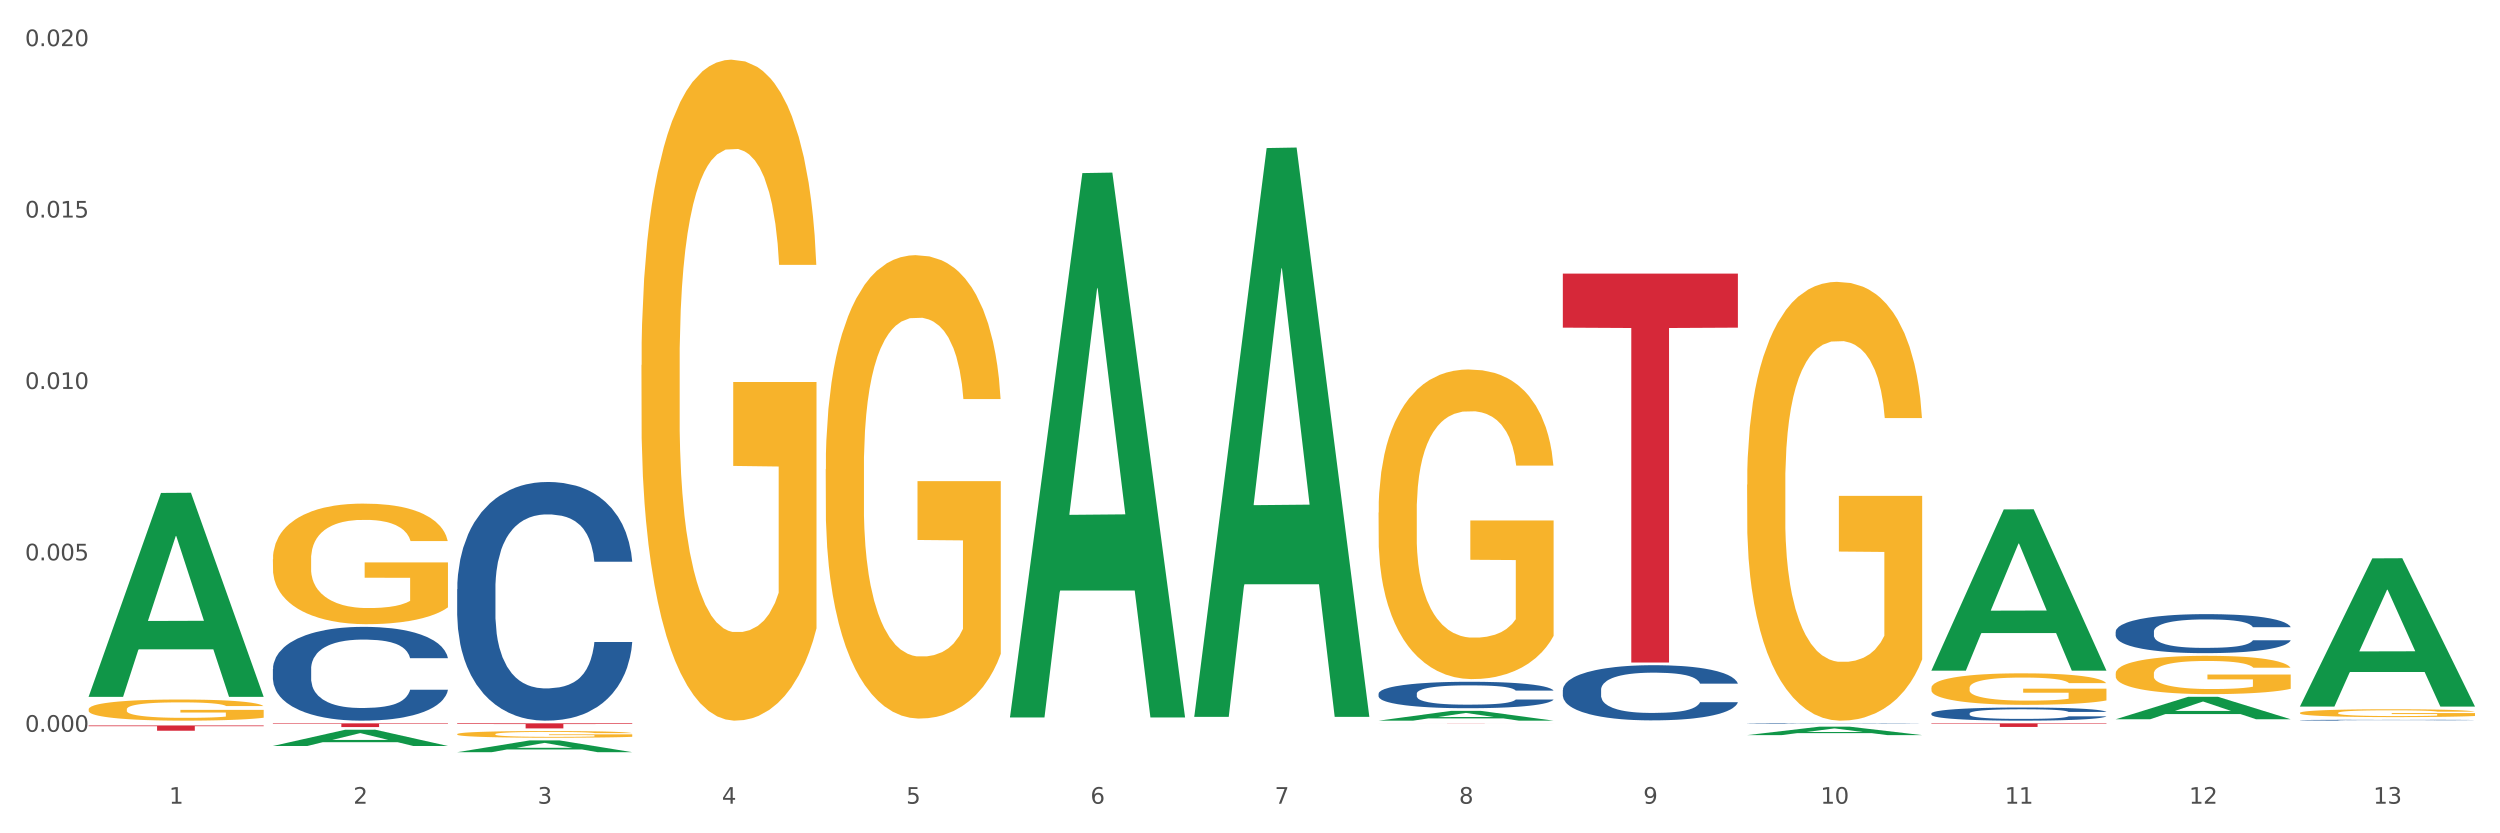 <?xml version="1.0" encoding="utf-8" standalone="no"?>
<!DOCTYPE svg PUBLIC "-//W3C//DTD SVG 1.1//EN"
  "http://www.w3.org/Graphics/SVG/1.1/DTD/svg11.dtd">
<svg xmlns:xlink="http://www.w3.org/1999/xlink" width="1080pt" height="360pt" viewBox="0 0 1080 360" xmlns="http://www.w3.org/2000/svg" version="1.1">
 <rect x="0" y="0" width="1080" height="360" fill="#333333" stroke="none"/>
 <defs>
  <style type="text/css">*{stroke-linejoin: round; stroke-linecap: butt}</style>
 </defs>
 <g id="figure_1">
  <g id="patch_1">
   <path d="M 0 360 
L 1080 360 
L 1080 0 
L 0 0 
z
" style="fill: #ffffff; stroke: #ffffff; stroke-linejoin: miter"/>
  </g>
  <g id="axes_1">
   <g id="matplotlib.axis_1">
    <g id="xtick_1">
     <g id="text_1">
      <!-- 1 -->
      <g style="fill: #4d4d4d" transform="translate(73.043 347.204) scale(0.096 -0.096)">
       <defs>
        <path id="DejaVuSans-31" d="M 794 531 
L 1825 531 
L 1825 4091 
L 703 3866 
L 703 4441 
L 1819 4666 
L 2450 4666 
L 2450 531 
L 3481 531 
L 3481 0 
L 794 0 
L 794 531 
z
" transform="scale(0.016)"/>
       </defs>
       <use xlink:href="#DejaVuSans-31"/>
      </g>
     </g>
    </g>
    <g id="xtick_2">
     <g id="text_2">
      <!-- 2 -->
      <g style="fill: #4d4d4d" transform="translate(152.65 347.204) scale(0.096 -0.096)">
       <defs>
        <path id="DejaVuSans-32" d="M 1228 531 
L 3431 531 
L 3431 0 
L 469 0 
L 469 531 
Q 828 903 1448 1529 
Q 2069 2156 2228 2338 
Q 2531 2678 2651 2914 
Q 2772 3150 2772 3378 
Q 2772 3750 2511 3984 
Q 2250 4219 1831 4219 
Q 1534 4219 1204 4116 
Q 875 4013 500 3803 
L 500 4441 
Q 881 4594 1212 4672 
Q 1544 4750 1819 4750 
Q 2544 4750 2975 4387 
Q 3406 4025 3406 3419 
Q 3406 3131 3298 2873 
Q 3191 2616 2906 2266 
Q 2828 2175 2409 1742 
Q 1991 1309 1228 531 
z
" transform="scale(0.016)"/>
       </defs>
       <use xlink:href="#DejaVuSans-32"/>
      </g>
     </g>
    </g>
    <g id="xtick_3">
     <g id="text_3">
      <!-- 3 -->
      <g style="fill: #4d4d4d" transform="translate(232.258 347.204) scale(0.096 -0.096)">
       <defs>
        <path id="DejaVuSans-33" d="M 2597 2516 
Q 3050 2419 3304 2112 
Q 3559 1806 3559 1356 
Q 3559 666 3084 287 
Q 2609 -91 1734 -91 
Q 1441 -91 1130 -33 
Q 819 25 488 141 
L 488 750 
Q 750 597 1062 519 
Q 1375 441 1716 441 
Q 2309 441 2620 675 
Q 2931 909 2931 1356 
Q 2931 1769 2642 2001 
Q 2353 2234 1838 2234 
L 1294 2234 
L 1294 2753 
L 1863 2753 
Q 2328 2753 2575 2939 
Q 2822 3125 2822 3475 
Q 2822 3834 2567 4026 
Q 2313 4219 1838 4219 
Q 1578 4219 1281 4162 
Q 984 4106 628 3988 
L 628 4550 
Q 988 4650 1302 4700 
Q 1616 4750 1894 4750 
Q 2613 4750 3031 4423 
Q 3450 4097 3450 3541 
Q 3450 3153 3228 2886 
Q 3006 2619 2597 2516 
z
" transform="scale(0.016)"/>
       </defs>
       <use xlink:href="#DejaVuSans-33"/>
      </g>
     </g>
    </g>
    <g id="xtick_4">
     <g id="text_4">
      <!-- 4 -->
      <g style="fill: #4d4d4d" transform="translate(311.865 347.204) scale(0.096 -0.096)">
       <defs>
        <path id="DejaVuSans-34" d="M 2419 4116 
L 825 1625 
L 2419 1625 
L 2419 4116 
z
M 2253 4666 
L 3047 4666 
L 3047 1625 
L 3713 1625 
L 3713 1100 
L 3047 1100 
L 3047 0 
L 2419 0 
L 2419 1100 
L 313 1100 
L 313 1709 
L 2253 4666 
z
" transform="scale(0.016)"/>
       </defs>
       <use xlink:href="#DejaVuSans-34"/>
      </g>
     </g>
    </g>
    <g id="xtick_5">
     <g id="text_5">
      <!-- 5 -->
      <g style="fill: #4d4d4d" transform="translate(391.473 347.204) scale(0.096 -0.096)">
       <defs>
        <path id="DejaVuSans-35" d="M 691 4666 
L 3169 4666 
L 3169 4134 
L 1269 4134 
L 1269 2991 
Q 1406 3038 1543 3061 
Q 1681 3084 1819 3084 
Q 2600 3084 3056 2656 
Q 3513 2228 3513 1497 
Q 3513 744 3044 326 
Q 2575 -91 1722 -91 
Q 1428 -91 1123 -41 
Q 819 9 494 109 
L 494 744 
Q 775 591 1075 516 
Q 1375 441 1709 441 
Q 2250 441 2565 725 
Q 2881 1009 2881 1497 
Q 2881 1984 2565 2268 
Q 2250 2553 1709 2553 
Q 1456 2553 1204 2497 
Q 953 2441 691 2322 
L 691 4666 
z
" transform="scale(0.016)"/>
       </defs>
       <use xlink:href="#DejaVuSans-35"/>
      </g>
     </g>
    </g>
    <g id="xtick_6">
     <g id="text_6">
      <!-- 6 -->
      <g style="fill: #4d4d4d" transform="translate(471.08 347.204) scale(0.096 -0.096)">
       <defs>
        <path id="DejaVuSans-36" d="M 2113 2584 
Q 1688 2584 1439 2293 
Q 1191 2003 1191 1497 
Q 1191 994 1439 701 
Q 1688 409 2113 409 
Q 2538 409 2786 701 
Q 3034 994 3034 1497 
Q 3034 2003 2786 2293 
Q 2538 2584 2113 2584 
z
M 3366 4563 
L 3366 3988 
Q 3128 4100 2886 4159 
Q 2644 4219 2406 4219 
Q 1781 4219 1451 3797 
Q 1122 3375 1075 2522 
Q 1259 2794 1537 2939 
Q 1816 3084 2150 3084 
Q 2853 3084 3261 2657 
Q 3669 2231 3669 1497 
Q 3669 778 3244 343 
Q 2819 -91 2113 -91 
Q 1303 -91 875 529 
Q 447 1150 447 2328 
Q 447 3434 972 4092 
Q 1497 4750 2381 4750 
Q 2619 4750 2861 4703 
Q 3103 4656 3366 4563 
z
" transform="scale(0.016)"/>
       </defs>
       <use xlink:href="#DejaVuSans-36"/>
      </g>
     </g>
    </g>
    <g id="xtick_7">
     <g id="text_7">
      <!-- 7 -->
      <g style="fill: #4d4d4d" transform="translate(550.688 347.204) scale(0.096 -0.096)">
       <defs>
        <path id="DejaVuSans-37" d="M 525 4666 
L 3525 4666 
L 3525 4397 
L 1831 0 
L 1172 0 
L 2766 4134 
L 525 4134 
L 525 4666 
z
" transform="scale(0.016)"/>
       </defs>
       <use xlink:href="#DejaVuSans-37"/>
      </g>
     </g>
    </g>
    <g id="xtick_8">
     <g id="text_8">
      <!-- 8 -->
      <g style="fill: #4d4d4d" transform="translate(630.295 347.204) scale(0.096 -0.096)">
       <defs>
        <path id="DejaVuSans-38" d="M 2034 2216 
Q 1584 2216 1326 1975 
Q 1069 1734 1069 1313 
Q 1069 891 1326 650 
Q 1584 409 2034 409 
Q 2484 409 2743 651 
Q 3003 894 3003 1313 
Q 3003 1734 2745 1975 
Q 2488 2216 2034 2216 
z
M 1403 2484 
Q 997 2584 770 2862 
Q 544 3141 544 3541 
Q 544 4100 942 4425 
Q 1341 4750 2034 4750 
Q 2731 4750 3128 4425 
Q 3525 4100 3525 3541 
Q 3525 3141 3298 2862 
Q 3072 2584 2669 2484 
Q 3125 2378 3379 2068 
Q 3634 1759 3634 1313 
Q 3634 634 3220 271 
Q 2806 -91 2034 -91 
Q 1263 -91 848 271 
Q 434 634 434 1313 
Q 434 1759 690 2068 
Q 947 2378 1403 2484 
z
M 1172 3481 
Q 1172 3119 1398 2916 
Q 1625 2713 2034 2713 
Q 2441 2713 2670 2916 
Q 2900 3119 2900 3481 
Q 2900 3844 2670 4047 
Q 2441 4250 2034 4250 
Q 1625 4250 1398 4047 
Q 1172 3844 1172 3481 
z
" transform="scale(0.016)"/>
       </defs>
       <use xlink:href="#DejaVuSans-38"/>
      </g>
     </g>
    </g>
    <g id="xtick_9">
     <g id="text_9">
      <!-- 9 -->
      <g style="fill: #4d4d4d" transform="translate(709.902 347.204) scale(0.096 -0.096)">
       <defs>
        <path id="DejaVuSans-39" d="M 703 97 
L 703 672 
Q 941 559 1184 500 
Q 1428 441 1663 441 
Q 2288 441 2617 861 
Q 2947 1281 2994 2138 
Q 2813 1869 2534 1725 
Q 2256 1581 1919 1581 
Q 1219 1581 811 2004 
Q 403 2428 403 3163 
Q 403 3881 828 4315 
Q 1253 4750 1959 4750 
Q 2769 4750 3195 4129 
Q 3622 3509 3622 2328 
Q 3622 1225 3098 567 
Q 2575 -91 1691 -91 
Q 1453 -91 1209 -44 
Q 966 3 703 97 
z
M 1959 2075 
Q 2384 2075 2632 2365 
Q 2881 2656 2881 3163 
Q 2881 3666 2632 3958 
Q 2384 4250 1959 4250 
Q 1534 4250 1286 3958 
Q 1038 3666 1038 3163 
Q 1038 2656 1286 2365 
Q 1534 2075 1959 2075 
z
" transform="scale(0.016)"/>
       </defs>
       <use xlink:href="#DejaVuSans-39"/>
      </g>
     </g>
    </g>
    <g id="xtick_10">
     <g id="text_10">
      <!-- 10 -->
      <g style="fill: #4d4d4d" transform="translate(786.456 347.204) scale(0.096 -0.096)">
       <defs>
        <path id="DejaVuSans-30" d="M 2034 4250 
Q 1547 4250 1301 3770 
Q 1056 3291 1056 2328 
Q 1056 1369 1301 889 
Q 1547 409 2034 409 
Q 2525 409 2770 889 
Q 3016 1369 3016 2328 
Q 3016 3291 2770 3770 
Q 2525 4250 2034 4250 
z
M 2034 4750 
Q 2819 4750 3233 4129 
Q 3647 3509 3647 2328 
Q 3647 1150 3233 529 
Q 2819 -91 2034 -91 
Q 1250 -91 836 529 
Q 422 1150 422 2328 
Q 422 3509 836 4129 
Q 1250 4750 2034 4750 
z
" transform="scale(0.016)"/>
       </defs>
       <use xlink:href="#DejaVuSans-31"/>
       <use xlink:href="#DejaVuSans-30" transform="translate(63.623 0)"/>
      </g>
     </g>
    </g>
    <g id="xtick_11">
     <g id="text_11">
      <!-- 11 -->
      <g style="fill: #4d4d4d" transform="translate(866.063 347.204) scale(0.096 -0.096)">
       <use xlink:href="#DejaVuSans-31"/>
       <use xlink:href="#DejaVuSans-31" transform="translate(63.623 0)"/>
      </g>
     </g>
    </g>
    <g id="xtick_12">
     <g id="text_12">
      <!-- 12 -->
      <g style="fill: #4d4d4d" transform="translate(945.671 347.204) scale(0.096 -0.096)">
       <use xlink:href="#DejaVuSans-31"/>
       <use xlink:href="#DejaVuSans-32" transform="translate(63.623 0)"/>
      </g>
     </g>
    </g>
    <g id="xtick_13">
     <g id="text_13">
      <!-- 13 -->
      <g style="fill: #4d4d4d" transform="translate(1025.278 347.204) scale(0.096 -0.096)">
       <use xlink:href="#DejaVuSans-31"/>
       <use xlink:href="#DejaVuSans-33" transform="translate(63.623 0)"/>
      </g>
     </g>
    </g>
    <g id="xtick_14"/>
    <g id="xtick_15"/>
    <g id="xtick_16"/>
    <g id="xtick_17"/>
    <g id="xtick_18"/>
    <g id="xtick_19"/>
    <g id="xtick_20"/>
    <g id="xtick_21"/>
    <g id="xtick_22"/>
    <g id="xtick_23"/>
    <g id="xtick_24"/>
    <g id="xtick_25"/>
   </g>
   <g id="matplotlib.axis_2">
    <g id="ytick_1">
     <g id="text_14">
      <!-- 0.000 -->
      <g style="fill: #4d4d4d" transform="translate(10.8 316.125) scale(0.096 -0.096)">
       <defs>
        <path id="DejaVuSans-2e" d="M 684 794 
L 1344 794 
L 1344 0 
L 684 0 
L 684 794 
z
" transform="scale(0.016)"/>
       </defs>
       <use xlink:href="#DejaVuSans-30"/>
       <use xlink:href="#DejaVuSans-2e" transform="translate(63.623 0)"/>
       <use xlink:href="#DejaVuSans-30" transform="translate(95.41 0)"/>
       <use xlink:href="#DejaVuSans-30" transform="translate(159.033 0)"/>
       <use xlink:href="#DejaVuSans-30" transform="translate(222.656 0)"/>
      </g>
     </g>
    </g>
    <g id="ytick_2">
     <g id="text_15">
      <!-- 0.005 -->
      <g style="fill: #4d4d4d" transform="translate(10.8 242.078) scale(0.096 -0.096)">
       <use xlink:href="#DejaVuSans-30"/>
       <use xlink:href="#DejaVuSans-2e" transform="translate(63.623 0)"/>
       <use xlink:href="#DejaVuSans-30" transform="translate(95.41 0)"/>
       <use xlink:href="#DejaVuSans-30" transform="translate(159.033 0)"/>
       <use xlink:href="#DejaVuSans-35" transform="translate(222.656 0)"/>
      </g>
     </g>
    </g>
    <g id="ytick_3">
     <g id="text_16">
      <!-- 0.010 -->
      <g style="fill: #4d4d4d" transform="translate(10.8 168.031) scale(0.096 -0.096)">
       <use xlink:href="#DejaVuSans-30"/>
       <use xlink:href="#DejaVuSans-2e" transform="translate(63.623 0)"/>
       <use xlink:href="#DejaVuSans-30" transform="translate(95.41 0)"/>
       <use xlink:href="#DejaVuSans-31" transform="translate(159.033 0)"/>
       <use xlink:href="#DejaVuSans-30" transform="translate(222.656 0)"/>
      </g>
     </g>
    </g>
    <g id="ytick_4">
     <g id="text_17">
      <!-- 0.015 -->
      <g style="fill: #4d4d4d" transform="translate(10.8 93.984) scale(0.096 -0.096)">
       <use xlink:href="#DejaVuSans-30"/>
       <use xlink:href="#DejaVuSans-2e" transform="translate(63.623 0)"/>
       <use xlink:href="#DejaVuSans-30" transform="translate(95.41 0)"/>
       <use xlink:href="#DejaVuSans-31" transform="translate(159.033 0)"/>
       <use xlink:href="#DejaVuSans-35" transform="translate(222.656 0)"/>
      </g>
     </g>
    </g>
    <g id="ytick_5">
     <g id="text_18">
      <!-- 0.020 -->
      <g style="fill: #4d4d4d" transform="translate(10.8 19.936) scale(0.096 -0.096)">
       <use xlink:href="#DejaVuSans-30"/>
       <use xlink:href="#DejaVuSans-2e" transform="translate(63.623 0)"/>
       <use xlink:href="#DejaVuSans-30" transform="translate(95.41 0)"/>
       <use xlink:href="#DejaVuSans-32" transform="translate(159.033 0)"/>
       <use xlink:href="#DejaVuSans-30" transform="translate(222.656 0)"/>
      </g>
     </g>
    </g>
    <g id="ytick_6"/>
    <g id="ytick_7"/>
    <g id="ytick_8"/>
    <g id="ytick_9"/>
   </g>
   <g id="PolyCollection_1">
    <path d="M 38.283 300.881 
L 38.361 300.798 
L 69.547 212.948 
L 82.49 212.865 
L 113.91 301.046 
L 98.941 301.046 
L 92.158 280.512 
L 59.958 280.512 
L 59.724 280.843 
L 53.175 301.046 
L 38.283 301.046 
L 38.283 300.881 
L 64.012 268.258 
L 88.103 268.175 
L 76.175 231.661 
L 76.019 231.495 
L 75.863 231.744 
L 63.934 268.175 
L 64.012 268.258 
L 38.283 300.881 
z
" clip-path="url(#p78d37b461c)" style="fill: #109648"/>
    <path d="M 595.535 312.478 
L 671.163 312.478 
L 671.163 312.487 
L 641.413 312.487 
L 641.413 312.542 
L 625.105 312.542 
L 625.105 312.487 
L 595.535 312.487 
L 595.535 312.478 
L 595.535 312.478 
z
" clip-path="url(#p78d37b461c)" style="fill: #d62839"/>
    <path d="M 197.498 312.478 
L 273.125 312.478 
L 273.125 312.781 
L 243.376 312.783 
L 243.376 314.658 
L 227.068 314.658 
L 227.068 312.783 
L 197.498 312.781 
L 197.498 312.48 
L 197.498 312.478 
z
" clip-path="url(#p78d37b461c)" style="fill: #d62839"/>
    <path d="M 117.89 312.478 
L 193.518 312.478 
L 193.518 312.701 
L 163.769 312.703 
L 163.769 314.083 
L 147.46 314.083 
L 147.46 312.703 
L 117.89 312.701 
L 117.89 312.48 
L 117.89 312.478 
z
" clip-path="url(#p78d37b461c)" style="fill: #d62839"/>
    <path d="M 38.283 313.403 
L 113.91 313.403 
L 113.91 313.718 
L 84.161 313.72 
L 84.161 315.669 
L 67.853 315.669 
L 67.853 313.72 
L 38.283 313.718 
L 38.283 313.405 
L 38.283 313.403 
z
" clip-path="url(#p78d37b461c)" style="fill: #d62839"/>
    <path d="M 197.498 254.544 
L 197.587 254.45 
L 197.587 251.813 
L 197.856 248.235 
L 198.839 241.642 
L 200.09 236.651 
L 202.236 230.812 
L 203.398 228.364 
L 204.918 225.633 
L 208.046 221.207 
L 211.622 217.44 
L 214.125 215.368 
L 216.002 214.05 
L 220.204 211.695 
L 222.618 210.659 
L 225.121 209.812 
L 227.266 209.247 
L 230.842 208.587 
L 233.702 208.305 
L 237.01 208.211 
L 239.781 208.305 
L 243.446 208.682 
L 248.81 209.812 
L 250.866 210.471 
L 253.637 211.601 
L 256.498 213.108 
L 258.822 214.615 
L 261.504 216.781 
L 264.275 219.606 
L 266.957 223.184 
L 268.834 226.48 
L 270.354 229.965 
L 271.695 234.203 
L 272.678 238.817 
L 273.125 242.678 
L 256.766 242.678 
L 256.319 239.194 
L 255.425 235.427 
L 254.531 232.884 
L 253.548 230.812 
L 252.028 228.458 
L 250.687 226.951 
L 248.452 225.162 
L 246.396 224.032 
L 244.698 223.373 
L 242.642 222.808 
L 238.262 222.243 
L 235.133 222.243 
L 233.166 222.431 
L 230.752 222.902 
L 228.696 223.561 
L 226.283 224.691 
L 224.406 225.915 
L 222.528 227.516 
L 221.456 228.646 
L 219.846 230.718 
L 218.774 232.413 
L 217.343 235.333 
L 216.539 237.405 
L 215.109 242.773 
L 214.483 246.728 
L 214.215 249.459 
L 214.036 252.472 
L 214.036 267.164 
L 214.572 273.756 
L 215.019 276.581 
L 215.734 279.783 
L 217.075 283.927 
L 219.042 287.976 
L 221.098 290.895 
L 222.796 292.685 
L 224.406 294.003 
L 226.015 295.039 
L 227.981 295.981 
L 229.59 296.546 
L 232.004 297.111 
L 234.865 297.393 
L 237.099 297.393 
L 241.658 296.923 
L 243.715 296.452 
L 245.681 295.793 
L 247.827 294.757 
L 249.525 293.627 
L 250.508 292.779 
L 252.118 290.99 
L 253.369 289.106 
L 254.442 286.94 
L 255.157 285.057 
L 255.961 282.231 
L 256.587 279.03 
L 256.766 277.334 
L 273.125 277.334 
L 272.768 280.725 
L 272.142 284.021 
L 270.89 288.447 
L 269.907 290.99 
L 268.387 294.097 
L 266.778 296.734 
L 264.543 299.654 
L 262.487 301.82 
L 260.342 303.703 
L 258.018 305.398 
L 253.816 307.753 
L 252.296 308.412 
L 249.078 309.542 
L 246.575 310.201 
L 242.91 310.86 
L 239.155 311.237 
L 235.222 311.331 
L 231.736 311.143 
L 227.892 310.578 
L 225.478 310.013 
L 222.796 309.165 
L 219.668 307.847 
L 216.718 306.246 
L 213.946 304.362 
L 211.354 302.196 
L 208.94 299.748 
L 205.812 295.698 
L 203.487 291.743 
L 201.789 288.07 
L 200.627 284.963 
L 199.465 281.007 
L 198.839 278.276 
L 197.856 271.684 
L 197.498 265.563 
L 197.498 254.544 
z
" clip-path="url(#p78d37b461c)" style="fill: #255c99"/>
    <path d="M 993.573 307.962 
L 993.662 307.959 
L 993.662 307.848 
L 993.841 307.751 
L 994.734 307.518 
L 996.073 307.326 
L 997.055 307.223 
L 998.037 307.139 
L 999.198 307.056 
L 1000.627 306.969 
L 1003.216 306.841 
L 1004.823 306.776 
L 1006.788 306.708 
L 1010.359 306.608 
L 1012.948 306.552 
L 1015.627 306.506 
L 1020.002 306.45 
L 1022.859 306.425 
L 1025.895 306.406 
L 1029.556 306.394 
L 1032.324 306.391 
L 1038.396 306.4 
L 1043.574 306.428 
L 1046.074 306.45 
L 1049.289 306.487 
L 1050.985 306.512 
L 1053.753 306.562 
L 1056.61 306.627 
L 1058.575 306.683 
L 1061.521 306.788 
L 1063.753 306.894 
L 1065.807 307.024 
L 1066.879 307.115 
L 1067.682 307.198 
L 1068.396 307.295 
L 1069.111 307.447 
L 1053.039 307.447 
L 1052.414 307.338 
L 1051.432 307.236 
L 1050.003 307.136 
L 1048.753 307.074 
L 1046.61 306.997 
L 1044.646 306.947 
L 1042.592 306.91 
L 1040.092 306.879 
L 1038.128 306.863 
L 1035.36 306.851 
L 1029.913 306.854 
L 1026.252 306.879 
L 1023.752 306.91 
L 1022.145 306.938 
L 1020.717 306.969 
L 1019.109 307.012 
L 1017.234 307.077 
L 1015.895 307.136 
L 1014.556 307.211 
L 1013.484 307.285 
L 1012.502 307.372 
L 1011.698 307.466 
L 1011.073 307.562 
L 1010.538 307.68 
L 1010.091 307.875 
L 1010.091 308.301 
L 1010.27 308.397 
L 1010.716 308.525 
L 1011.252 308.621 
L 1012.145 308.736 
L 1012.948 308.813 
L 1014.466 308.925 
L 1016.163 309.018 
L 1017.502 309.077 
L 1018.841 309.127 
L 1021.163 309.195 
L 1023.752 309.251 
L 1025.985 309.286 
L 1029.02 309.317 
L 1031.074 309.329 
L 1032.86 309.335 
L 1037.235 309.335 
L 1040.36 309.326 
L 1043.842 309.304 
L 1046.521 309.276 
L 1048.753 309.242 
L 1051.253 309.186 
L 1052.86 309.133 
L 1052.86 308.484 
L 1033.217 308.481 
L 1033.217 308.049 
L 1069.2 308.049 
L 1069.2 309.317 
L 1067.682 309.382 
L 1065.986 309.441 
L 1064.2 309.494 
L 1061.521 309.559 
L 1058.307 309.621 
L 1055.45 309.664 
L 1052.414 309.702 
L 1048.842 309.736 
L 1044.199 309.767 
L 1041.342 309.779 
L 1037.771 309.789 
L 1033.574 309.792 
L 1029.913 309.786 
L 1026.342 309.77 
L 1022.592 309.742 
L 1018.931 309.702 
L 1016.163 309.661 
L 1013.395 309.612 
L 1010.448 309.546 
L 1008.127 309.484 
L 1006.341 309.428 
L 1004.377 309.357 
L 1002.234 309.264 
L 1000.627 309.18 
L 999.198 309.093 
L 997.68 308.981 
L 996.609 308.885 
L 995.537 308.764 
L 994.912 308.674 
L 994.198 308.534 
L 993.662 308.338 
L 993.573 307.962 
z
" clip-path="url(#p78d37b461c)" style="fill: #f7b32b"/>
    <path d="M 913.965 290.965 
L 914.055 290.95 
L 914.055 290.405 
L 914.233 289.937 
L 915.126 288.802 
L 916.465 287.864 
L 917.448 287.365 
L 918.43 286.957 
L 919.591 286.548 
L 921.019 286.125 
L 923.609 285.504 
L 925.216 285.187 
L 927.18 284.854 
L 930.752 284.37 
L 933.341 284.098 
L 936.02 283.871 
L 940.395 283.598 
L 943.252 283.477 
L 946.288 283.387 
L 949.949 283.326 
L 952.716 283.311 
L 958.788 283.356 
L 963.967 283.492 
L 966.467 283.598 
L 969.681 283.78 
L 971.378 283.901 
L 974.146 284.143 
L 977.003 284.461 
L 978.967 284.733 
L 981.914 285.247 
L 984.146 285.761 
L 986.2 286.397 
L 987.271 286.835 
L 988.075 287.244 
L 988.789 287.713 
L 989.503 288.454 
L 973.431 288.454 
L 972.806 287.925 
L 971.824 287.425 
L 970.396 286.941 
L 969.146 286.639 
L 967.003 286.261 
L 965.038 286.019 
L 962.985 285.837 
L 960.485 285.686 
L 958.52 285.61 
L 955.752 285.55 
L 950.306 285.565 
L 946.645 285.686 
L 944.145 285.837 
L 942.538 285.973 
L 941.109 286.125 
L 939.502 286.336 
L 937.627 286.654 
L 936.287 286.941 
L 934.948 287.304 
L 933.877 287.667 
L 932.894 288.091 
L 932.091 288.545 
L 931.466 289.014 
L 930.93 289.589 
L 930.484 290.542 
L 930.484 292.614 
L 930.662 293.083 
L 931.109 293.703 
L 931.644 294.172 
L 932.537 294.732 
L 933.341 295.11 
L 934.859 295.654 
L 936.555 296.108 
L 937.895 296.396 
L 939.234 296.638 
L 941.555 296.971 
L 944.145 297.243 
L 946.377 297.409 
L 949.413 297.56 
L 951.466 297.621 
L 953.252 297.651 
L 957.627 297.651 
L 960.752 297.606 
L 964.235 297.5 
L 966.913 297.364 
L 969.146 297.197 
L 971.646 296.925 
L 973.253 296.668 
L 973.253 293.506 
L 953.609 293.491 
L 953.609 291.389 
L 989.593 291.389 
L 989.593 297.56 
L 988.075 297.878 
L 986.378 298.166 
L 984.592 298.423 
L 981.914 298.74 
L 978.699 299.043 
L 975.842 299.255 
L 972.806 299.436 
L 969.235 299.603 
L 964.592 299.754 
L 961.735 299.814 
L 958.163 299.86 
L 953.967 299.875 
L 950.306 299.845 
L 946.734 299.769 
L 942.984 299.633 
L 939.323 299.436 
L 936.555 299.24 
L 933.787 298.998 
L 930.841 298.68 
L 928.519 298.377 
L 926.734 298.105 
L 924.769 297.757 
L 922.626 297.303 
L 921.019 296.895 
L 919.591 296.471 
L 918.073 295.927 
L 917.001 295.458 
L 915.93 294.868 
L 915.305 294.429 
L 914.59 293.748 
L 914.055 292.795 
L 913.965 290.965 
z
" clip-path="url(#p78d37b461c)" style="fill: #f7b32b"/>
    <path d="M 834.358 297.169 
L 834.447 297.157 
L 834.447 296.709 
L 834.626 296.323 
L 835.519 295.391 
L 836.858 294.62 
L 837.84 294.209 
L 838.822 293.873 
L 839.983 293.538 
L 841.412 293.189 
L 844.001 292.68 
L 845.608 292.418 
L 847.573 292.145 
L 851.144 291.747 
L 853.733 291.523 
L 856.412 291.336 
L 860.787 291.113 
L 863.644 291.013 
L 866.68 290.938 
L 870.341 290.889 
L 873.109 290.876 
L 879.181 290.914 
L 884.359 291.025 
L 886.859 291.113 
L 890.074 291.262 
L 891.77 291.361 
L 894.538 291.56 
L 897.395 291.821 
L 899.36 292.045 
L 902.306 292.468 
L 904.538 292.891 
L 906.592 293.413 
L 907.664 293.774 
L 908.467 294.11 
L 909.181 294.495 
L 909.896 295.105 
L 893.824 295.105 
L 893.199 294.669 
L 892.217 294.259 
L 890.788 293.861 
L 889.538 293.612 
L 887.395 293.301 
L 885.431 293.102 
L 883.377 292.953 
L 880.877 292.829 
L 878.913 292.767 
L 876.145 292.717 
L 870.698 292.729 
L 867.037 292.829 
L 864.537 292.953 
L 862.93 293.065 
L 861.502 293.189 
L 859.894 293.364 
L 858.019 293.625 
L 856.68 293.861 
L 855.341 294.16 
L 854.269 294.458 
L 853.287 294.806 
L 852.483 295.179 
L 851.858 295.565 
L 851.323 296.037 
L 850.876 296.821 
L 850.876 298.525 
L 851.055 298.91 
L 851.501 299.42 
L 852.037 299.806 
L 852.93 300.266 
L 853.733 300.577 
L 855.251 301.024 
L 856.948 301.398 
L 858.287 301.634 
L 859.626 301.833 
L 861.948 302.106 
L 864.537 302.33 
L 866.77 302.467 
L 869.805 302.591 
L 871.859 302.641 
L 873.645 302.666 
L 878.02 302.666 
L 881.145 302.629 
L 884.627 302.542 
L 887.306 302.43 
L 889.538 302.293 
L 892.038 302.069 
L 893.645 301.858 
L 893.645 299.258 
L 874.002 299.246 
L 874.002 297.517 
L 909.985 297.517 
L 909.985 302.591 
L 908.467 302.853 
L 906.771 303.089 
L 904.985 303.3 
L 902.306 303.562 
L 899.092 303.81 
L 896.235 303.984 
L 893.199 304.134 
L 889.627 304.27 
L 884.984 304.395 
L 882.127 304.445 
L 878.556 304.482 
L 874.359 304.494 
L 870.698 304.469 
L 867.127 304.407 
L 863.377 304.295 
L 859.716 304.134 
L 856.948 303.972 
L 854.18 303.773 
L 851.233 303.512 
L 848.912 303.263 
L 847.126 303.039 
L 845.162 302.753 
L 843.019 302.38 
L 841.412 302.044 
L 839.983 301.696 
L 838.465 301.248 
L 837.394 300.863 
L 836.322 300.378 
L 835.697 300.017 
L 834.983 299.457 
L 834.447 298.674 
L 834.358 297.169 
z
" clip-path="url(#p78d37b461c)" style="fill: #f7b32b"/>
    <path d="M 754.75 209.357 
L 754.84 209.184 
L 754.84 202.951 
L 755.018 197.584 
L 755.911 184.599 
L 757.25 173.865 
L 758.233 168.152 
L 759.215 163.477 
L 760.376 158.803 
L 761.804 153.955 
L 764.394 146.857 
L 766.001 143.221 
L 767.965 139.412 
L 771.537 133.872 
L 774.126 130.755 
L 776.805 128.158 
L 781.18 125.042 
L 784.037 123.657 
L 787.073 122.618 
L 790.734 121.926 
L 793.501 121.753 
L 799.573 122.272 
L 804.752 123.83 
L 807.252 125.042 
L 810.466 127.12 
L 812.163 128.505 
L 814.931 131.275 
L 817.788 134.911 
L 819.752 138.027 
L 822.699 143.913 
L 824.931 149.8 
L 826.985 157.071 
L 828.056 162.092 
L 828.86 166.767 
L 829.574 172.134 
L 830.288 180.617 
L 814.216 180.617 
L 813.591 174.557 
L 812.609 168.844 
L 811.181 163.304 
L 809.931 159.841 
L 807.788 155.513 
L 805.823 152.743 
L 803.77 150.665 
L 801.27 148.934 
L 799.305 148.068 
L 796.537 147.376 
L 791.091 147.549 
L 787.43 148.934 
L 784.93 150.665 
L 783.323 152.224 
L 781.894 153.955 
L 780.287 156.379 
L 778.412 160.014 
L 777.072 163.304 
L 775.733 167.459 
L 774.662 171.614 
L 773.68 176.462 
L 772.876 181.656 
L 772.251 187.023 
L 771.715 193.602 
L 771.269 204.509 
L 771.269 228.228 
L 771.447 233.595 
L 771.894 240.693 
L 772.429 246.061 
L 773.322 252.466 
L 774.126 256.795 
L 775.644 263.027 
L 777.34 268.221 
L 778.68 271.511 
L 780.019 274.281 
L 782.34 278.09 
L 784.93 281.206 
L 787.162 283.111 
L 790.198 284.842 
L 792.251 285.534 
L 794.037 285.881 
L 798.412 285.881 
L 801.537 285.361 
L 805.02 284.149 
L 807.698 282.591 
L 809.931 280.687 
L 812.431 277.57 
L 814.038 274.627 
L 814.038 238.443 
L 794.394 238.27 
L 794.394 214.204 
L 830.378 214.204 
L 830.378 284.842 
L 828.86 288.478 
L 827.163 291.767 
L 825.377 294.71 
L 822.699 298.346 
L 819.484 301.809 
L 816.627 304.233 
L 813.591 306.31 
L 810.02 308.215 
L 805.377 309.946 
L 802.52 310.638 
L 798.948 311.158 
L 794.752 311.331 
L 791.091 310.985 
L 787.519 310.119 
L 783.769 308.561 
L 780.108 306.31 
L 777.34 304.059 
L 774.572 301.289 
L 771.626 297.654 
L 769.304 294.191 
L 767.519 291.075 
L 765.554 287.093 
L 763.411 281.899 
L 761.804 277.224 
L 760.376 272.376 
L 758.858 266.144 
L 757.786 260.777 
L 756.715 254.025 
L 756.09 249.004 
L 755.375 241.213 
L 754.84 230.306 
L 754.75 209.357 
z
" clip-path="url(#p78d37b461c)" style="fill: #f7b32b"/>
    <path d="M 595.535 221.421 
L 595.625 221.299 
L 595.625 216.901 
L 595.803 213.114 
L 596.696 203.951 
L 598.036 196.377 
L 599.018 192.346 
L 600 189.047 
L 601.161 185.749 
L 602.589 182.328 
L 605.179 177.319 
L 606.786 174.754 
L 608.75 172.066 
L 612.322 168.157 
L 614.911 165.958 
L 617.59 164.125 
L 621.965 161.926 
L 624.822 160.949 
L 627.858 160.216 
L 631.519 159.727 
L 634.287 159.605 
L 640.358 159.971 
L 645.537 161.071 
L 648.037 161.926 
L 651.251 163.392 
L 652.948 164.369 
L 655.716 166.324 
L 658.573 168.89 
L 660.537 171.089 
L 663.484 175.242 
L 665.716 179.396 
L 667.77 184.527 
L 668.841 188.07 
L 669.645 191.368 
L 670.359 195.155 
L 671.073 201.142 
L 655.001 201.142 
L 654.376 196.866 
L 653.394 192.834 
L 651.966 188.925 
L 650.716 186.482 
L 648.573 183.427 
L 646.608 181.473 
L 644.555 180.007 
L 642.055 178.785 
L 640.09 178.174 
L 637.322 177.686 
L 631.876 177.808 
L 628.215 178.785 
L 625.715 180.007 
L 624.108 181.106 
L 622.679 182.328 
L 621.072 184.038 
L 619.197 186.604 
L 617.857 188.925 
L 616.518 191.857 
L 615.447 194.789 
L 614.465 198.21 
L 613.661 201.875 
L 613.036 205.662 
L 612.5 210.304 
L 612.054 218.001 
L 612.054 234.737 
L 612.232 238.525 
L 612.679 243.534 
L 613.214 247.321 
L 614.107 251.841 
L 614.911 254.895 
L 616.429 259.293 
L 618.125 262.958 
L 619.465 265.279 
L 620.804 267.234 
L 623.125 269.922 
L 625.715 272.121 
L 627.947 273.464 
L 630.983 274.686 
L 633.036 275.175 
L 634.822 275.419 
L 639.197 275.419 
L 642.322 275.053 
L 645.805 274.197 
L 648.483 273.098 
L 650.716 271.754 
L 653.216 269.555 
L 654.823 267.478 
L 654.823 241.945 
L 635.179 241.823 
L 635.179 224.842 
L 671.163 224.842 
L 671.163 274.686 
L 669.645 277.252 
L 667.948 279.573 
L 666.162 281.65 
L 663.484 284.215 
L 660.269 286.658 
L 657.412 288.369 
L 654.376 289.835 
L 650.805 291.179 
L 646.162 292.4 
L 643.305 292.889 
L 639.733 293.255 
L 635.537 293.378 
L 631.876 293.133 
L 628.304 292.522 
L 624.554 291.423 
L 620.893 289.835 
L 618.125 288.247 
L 615.357 286.292 
L 612.411 283.726 
L 610.089 281.283 
L 608.304 279.084 
L 606.339 276.274 
L 604.196 272.609 
L 602.589 269.311 
L 601.161 265.89 
L 599.643 261.492 
L 598.571 257.705 
L 597.5 252.94 
L 596.875 249.398 
L 596.16 243.9 
L 595.625 236.204 
L 595.535 221.421 
z
" clip-path="url(#p78d37b461c)" style="fill: #f7b32b"/>
    <path d="M 356.713 202.734 
L 356.802 202.551 
L 356.802 195.969 
L 356.981 190.301 
L 357.874 176.589 
L 359.213 165.253 
L 360.195 159.219 
L 361.177 154.283 
L 362.338 149.346 
L 363.767 144.227 
L 366.356 136.73 
L 367.963 132.891 
L 369.928 128.868 
L 373.499 123.018 
L 376.089 119.727 
L 378.767 116.984 
L 383.142 113.693 
L 385.999 112.23 
L 389.035 111.133 
L 392.696 110.402 
L 395.464 110.219 
L 401.536 110.768 
L 406.714 112.413 
L 409.214 113.693 
L 412.429 115.887 
L 414.125 117.35 
L 416.893 120.275 
L 419.75 124.115 
L 421.715 127.406 
L 424.661 133.622 
L 426.893 139.839 
L 428.947 147.518 
L 430.019 152.82 
L 430.822 157.757 
L 431.536 163.424 
L 432.251 172.383 
L 416.179 172.383 
L 415.554 165.984 
L 414.572 159.951 
L 413.143 154.1 
L 411.893 150.443 
L 409.75 145.872 
L 407.786 142.947 
L 405.732 140.753 
L 403.232 138.924 
L 401.268 138.01 
L 398.5 137.279 
L 393.053 137.462 
L 389.392 138.924 
L 386.892 140.753 
L 385.285 142.398 
L 383.857 144.227 
L 382.249 146.786 
L 380.374 150.626 
L 379.035 154.1 
L 377.696 158.488 
L 376.624 162.876 
L 375.642 167.995 
L 374.838 173.48 
L 374.213 179.148 
L 373.678 186.096 
L 373.231 197.615 
L 373.231 222.663 
L 373.41 228.331 
L 373.856 235.828 
L 374.392 241.496 
L 375.285 248.26 
L 376.089 252.831 
L 377.606 259.414 
L 379.303 264.899 
L 380.642 268.372 
L 381.982 271.298 
L 384.303 275.32 
L 386.892 278.611 
L 389.125 280.623 
L 392.16 282.451 
L 394.214 283.182 
L 396 283.548 
L 400.375 283.548 
L 403.5 282.999 
L 406.982 281.72 
L 409.661 280.074 
L 411.893 278.063 
L 414.393 274.772 
L 416 271.664 
L 416 233.451 
L 396.357 233.268 
L 396.357 207.854 
L 432.34 207.854 
L 432.34 282.451 
L 430.822 286.29 
L 429.126 289.764 
L 427.34 292.873 
L 424.661 296.712 
L 421.447 300.369 
L 418.59 302.929 
L 415.554 305.123 
L 411.982 307.134 
L 407.339 308.962 
L 404.482 309.693 
L 400.911 310.242 
L 396.714 310.425 
L 393.053 310.059 
L 389.482 309.145 
L 385.732 307.499 
L 382.071 305.123 
L 379.303 302.746 
L 376.535 299.82 
L 373.588 295.981 
L 371.267 292.324 
L 369.481 289.033 
L 367.517 284.828 
L 365.374 279.343 
L 363.767 274.406 
L 362.338 269.287 
L 360.82 262.705 
L 359.749 257.037 
L 358.677 249.906 
L 358.052 244.604 
L 357.338 236.376 
L 356.802 224.857 
L 356.713 202.734 
z
" clip-path="url(#p78d37b461c)" style="fill: #f7b32b"/>
    <path d="M 277.105 157.722 
L 277.195 157.462 
L 277.195 148.073 
L 277.373 139.988 
L 278.266 120.428 
L 279.606 104.259 
L 280.588 95.653 
L 281.57 88.611 
L 282.731 81.57 
L 284.159 74.268 
L 286.749 63.575 
L 288.356 58.098 
L 290.32 52.361 
L 293.892 44.015 
L 296.481 39.321 
L 299.16 35.409 
L 303.535 30.715 
L 306.392 28.628 
L 309.428 27.063 
L 313.089 26.02 
L 315.857 25.759 
L 321.928 26.542 
L 327.107 28.889 
L 329.607 30.715 
L 332.821 33.844 
L 334.518 35.931 
L 337.286 40.103 
L 340.143 45.58 
L 342.107 50.274 
L 345.054 59.141 
L 347.286 68.008 
L 349.34 78.962 
L 350.411 86.525 
L 351.215 93.566 
L 351.929 101.651 
L 352.643 114.43 
L 336.571 114.43 
L 335.946 105.302 
L 334.964 96.696 
L 333.536 88.351 
L 332.286 83.135 
L 330.143 76.615 
L 328.178 72.442 
L 326.125 69.312 
L 323.625 66.704 
L 321.66 65.401 
L 318.892 64.357 
L 313.446 64.618 
L 309.785 66.704 
L 307.285 69.312 
L 305.678 71.66 
L 304.249 74.268 
L 302.642 77.919 
L 300.767 83.395 
L 299.428 88.351 
L 298.088 94.61 
L 297.017 100.869 
L 296.035 108.171 
L 295.231 115.995 
L 294.606 124.08 
L 294.07 133.99 
L 293.624 150.42 
L 293.624 186.149 
L 293.802 194.234 
L 294.249 204.926 
L 294.785 213.011 
L 295.677 222.661 
L 296.481 229.18 
L 297.999 238.569 
L 299.695 246.393 
L 301.035 251.348 
L 302.374 255.521 
L 304.696 261.258 
L 307.285 265.953 
L 309.517 268.821 
L 312.553 271.429 
L 314.607 272.473 
L 316.392 272.994 
L 320.767 272.994 
L 323.892 272.212 
L 327.375 270.386 
L 330.053 268.039 
L 332.286 265.17 
L 334.786 260.476 
L 336.393 256.042 
L 336.393 201.536 
L 316.749 201.275 
L 316.749 165.025 
L 352.733 165.025 
L 352.733 271.429 
L 351.215 276.906 
L 349.518 281.861 
L 347.732 286.295 
L 345.054 291.771 
L 341.839 296.987 
L 338.982 300.639 
L 335.946 303.768 
L 332.375 306.637 
L 327.732 309.245 
L 324.875 310.288 
L 321.303 311.07 
L 317.107 311.331 
L 313.446 310.81 
L 309.874 309.506 
L 306.124 307.158 
L 302.463 303.768 
L 299.695 300.378 
L 296.927 296.205 
L 293.981 290.728 
L 291.659 285.512 
L 289.874 280.818 
L 287.909 274.82 
L 285.766 266.996 
L 284.159 259.954 
L 282.731 252.652 
L 281.213 243.263 
L 280.141 235.179 
L 279.07 225.008 
L 278.445 217.445 
L 277.73 205.709 
L 277.195 189.279 
L 277.105 157.722 
z
" clip-path="url(#p78d37b461c)" style="fill: #f7b32b"/>
    <path d="M 197.498 317.146 
L 197.587 317.144 
L 197.587 317.048 
L 197.766 316.966 
L 198.659 316.767 
L 199.998 316.603 
L 200.98 316.515 
L 201.962 316.444 
L 203.123 316.372 
L 204.552 316.298 
L 207.141 316.189 
L 208.748 316.134 
L 210.713 316.075 
L 214.284 315.991 
L 216.874 315.943 
L 219.552 315.903 
L 223.927 315.855 
L 226.785 315.834 
L 229.82 315.818 
L 233.481 315.808 
L 236.249 315.805 
L 242.321 315.813 
L 247.499 315.837 
L 249.999 315.855 
L 253.214 315.887 
L 254.91 315.908 
L 257.678 315.951 
L 260.535 316.006 
L 262.5 316.054 
L 265.446 316.144 
L 267.679 316.234 
L 269.732 316.346 
L 270.804 316.423 
L 271.607 316.494 
L 272.322 316.576 
L 273.036 316.706 
L 256.964 316.706 
L 256.339 316.613 
L 255.357 316.526 
L 253.928 316.441 
L 252.678 316.388 
L 250.535 316.322 
L 248.571 316.279 
L 246.517 316.248 
L 244.017 316.221 
L 242.053 316.208 
L 239.285 316.197 
L 233.838 316.2 
L 230.177 316.221 
L 227.677 316.248 
L 226.07 316.272 
L 224.642 316.298 
L 223.034 316.335 
L 221.159 316.391 
L 219.82 316.441 
L 218.481 316.505 
L 217.409 316.568 
L 216.427 316.643 
L 215.623 316.722 
L 214.998 316.804 
L 214.463 316.905 
L 214.016 317.072 
L 214.016 317.435 
L 214.195 317.517 
L 214.641 317.626 
L 215.177 317.708 
L 216.07 317.806 
L 216.874 317.872 
L 218.391 317.968 
L 220.088 318.047 
L 221.427 318.098 
L 222.767 318.14 
L 225.088 318.199 
L 227.677 318.246 
L 229.91 318.275 
L 232.945 318.302 
L 234.999 318.312 
L 236.785 318.318 
L 241.16 318.318 
L 244.285 318.31 
L 247.767 318.291 
L 250.446 318.267 
L 252.678 318.238 
L 255.178 318.191 
L 256.785 318.146 
L 256.785 317.592 
L 237.142 317.589 
L 237.142 317.22 
L 273.125 317.22 
L 273.125 318.302 
L 271.607 318.358 
L 269.911 318.408 
L 268.125 318.453 
L 265.446 318.509 
L 262.232 318.562 
L 259.375 318.599 
L 256.339 318.631 
L 252.767 318.66 
L 248.124 318.686 
L 245.267 318.697 
L 241.696 318.705 
L 237.499 318.707 
L 233.838 318.702 
L 230.267 318.689 
L 226.517 318.665 
L 222.856 318.631 
L 220.088 318.596 
L 217.32 318.554 
L 214.373 318.498 
L 212.052 318.445 
L 210.266 318.397 
L 208.302 318.336 
L 206.159 318.257 
L 204.552 318.185 
L 203.123 318.111 
L 201.605 318.016 
L 200.534 317.933 
L 199.462 317.83 
L 198.837 317.753 
L 198.123 317.634 
L 197.587 317.467 
L 197.498 317.146 
z
" clip-path="url(#p78d37b461c)" style="fill: #f7b32b"/>
    <path d="M 117.89 241.628 
L 117.98 241.581 
L 117.98 239.868 
L 118.158 238.393 
L 119.051 234.825 
L 120.391 231.875 
L 121.373 230.305 
L 122.355 229.02 
L 123.516 227.736 
L 124.944 226.404 
L 127.534 224.453 
L 129.141 223.454 
L 131.105 222.407 
L 134.677 220.885 
L 137.266 220.028 
L 139.945 219.315 
L 144.32 218.458 
L 147.177 218.078 
L 150.213 217.792 
L 153.874 217.602 
L 156.642 217.554 
L 162.713 217.697 
L 167.892 218.125 
L 170.392 218.458 
L 173.606 219.029 
L 175.303 219.41 
L 178.071 220.171 
L 180.928 221.17 
L 182.892 222.027 
L 185.839 223.644 
L 188.071 225.262 
L 190.125 227.26 
L 191.196 228.64 
L 192 229.924 
L 192.714 231.399 
L 193.428 233.731 
L 177.356 233.731 
L 176.731 232.065 
L 175.749 230.495 
L 174.321 228.973 
L 173.071 228.021 
L 170.928 226.832 
L 168.963 226.071 
L 166.91 225.5 
L 164.41 225.024 
L 162.445 224.786 
L 159.677 224.596 
L 154.231 224.643 
L 150.57 225.024 
L 148.07 225.5 
L 146.463 225.928 
L 145.034 226.404 
L 143.427 227.07 
L 141.552 228.069 
L 140.213 228.973 
L 138.873 230.115 
L 137.802 231.257 
L 136.82 232.589 
L 136.016 234.016 
L 135.391 235.491 
L 134.855 237.299 
L 134.409 240.296 
L 134.409 246.814 
L 134.587 248.289 
L 135.034 250.24 
L 135.57 251.715 
L 136.462 253.475 
L 137.266 254.664 
L 138.784 256.377 
L 140.48 257.805 
L 141.82 258.708 
L 143.159 259.47 
L 145.481 260.516 
L 148.07 261.373 
L 150.302 261.896 
L 153.338 262.372 
L 155.392 262.562 
L 157.177 262.657 
L 161.552 262.657 
L 164.678 262.515 
L 168.16 262.182 
L 170.838 261.753 
L 173.071 261.23 
L 175.571 260.374 
L 177.178 259.565 
L 177.178 249.621 
L 157.534 249.574 
L 157.534 242.96 
L 193.518 242.96 
L 193.518 262.372 
L 192 263.371 
L 190.303 264.275 
L 188.517 265.084 
L 185.839 266.083 
L 182.624 267.034 
L 179.767 267.701 
L 176.731 268.271 
L 173.16 268.795 
L 168.517 269.271 
L 165.66 269.461 
L 162.088 269.604 
L 157.892 269.651 
L 154.231 269.556 
L 150.659 269.318 
L 146.909 268.89 
L 143.248 268.271 
L 140.48 267.653 
L 137.712 266.892 
L 134.766 265.893 
L 132.444 264.941 
L 130.659 264.085 
L 128.694 262.99 
L 126.551 261.563 
L 124.944 260.279 
L 123.516 258.946 
L 121.998 257.234 
L 120.926 255.759 
L 119.855 253.903 
L 119.23 252.523 
L 118.516 250.383 
L 117.98 247.385 
L 117.89 241.628 
z
" clip-path="url(#p78d37b461c)" style="fill: #f7b32b"/>
    <path d="M 38.283 306.416 
L 38.372 306.407 
L 38.372 306.107 
L 38.551 305.848 
L 39.444 305.222 
L 40.783 304.705 
L 41.765 304.43 
L 42.747 304.204 
L 43.908 303.979 
L 45.337 303.745 
L 47.926 303.403 
L 49.533 303.228 
L 51.498 303.044 
L 55.069 302.777 
L 57.659 302.627 
L 60.337 302.502 
L 64.712 302.352 
L 67.57 302.285 
L 70.605 302.235 
L 74.266 302.201 
L 77.034 302.193 
L 83.106 302.218 
L 88.284 302.293 
L 90.784 302.352 
L 93.999 302.452 
L 95.695 302.519 
L 98.463 302.652 
L 101.32 302.827 
L 103.285 302.978 
L 106.231 303.261 
L 108.464 303.545 
L 110.517 303.896 
L 111.589 304.138 
L 112.392 304.363 
L 113.107 304.622 
L 113.821 305.031 
L 97.749 305.031 
L 97.124 304.738 
L 96.142 304.463 
L 94.713 304.196 
L 93.463 304.029 
L 91.32 303.82 
L 89.356 303.687 
L 87.302 303.587 
L 84.802 303.503 
L 82.838 303.462 
L 80.07 303.428 
L 74.623 303.437 
L 70.962 303.503 
L 68.462 303.587 
L 66.855 303.662 
L 65.427 303.745 
L 63.819 303.862 
L 61.944 304.037 
L 60.605 304.196 
L 59.266 304.396 
L 58.194 304.597 
L 57.212 304.83 
L 56.409 305.081 
L 55.783 305.339 
L 55.248 305.656 
L 54.801 306.182 
L 54.801 307.325 
L 54.98 307.584 
L 55.426 307.926 
L 55.962 308.185 
L 56.855 308.494 
L 57.659 308.702 
L 59.176 309.003 
L 60.873 309.253 
L 62.212 309.412 
L 63.552 309.545 
L 65.873 309.729 
L 68.462 309.879 
L 70.695 309.971 
L 73.73 310.054 
L 75.784 310.088 
L 77.57 310.104 
L 81.945 310.104 
L 85.07 310.079 
L 88.552 310.021 
L 91.231 309.946 
L 93.463 309.854 
L 95.963 309.704 
L 97.57 309.562 
L 97.57 307.818 
L 77.927 307.809 
L 77.927 306.649 
L 113.91 306.649 
L 113.91 310.054 
L 112.392 310.23 
L 110.696 310.388 
L 108.91 310.53 
L 106.231 310.705 
L 103.017 310.872 
L 100.16 310.989 
L 97.124 311.089 
L 93.552 311.181 
L 88.909 311.264 
L 86.052 311.298 
L 82.481 311.323 
L 78.284 311.331 
L 74.623 311.315 
L 71.052 311.273 
L 67.302 311.198 
L 63.641 311.089 
L 60.873 310.981 
L 58.105 310.847 
L 55.158 310.672 
L 52.837 310.505 
L 51.051 310.355 
L 49.087 310.163 
L 46.944 309.913 
L 45.337 309.687 
L 43.908 309.454 
L 42.39 309.153 
L 41.319 308.894 
L 40.247 308.569 
L 39.622 308.327 
L 38.908 307.951 
L 38.372 307.426 
L 38.283 306.416 
z
" clip-path="url(#p78d37b461c)" style="fill: #f7b32b"/>
    <path d="M 993.573 311.115 
L 993.662 311.115 
L 993.662 311.105 
L 993.93 311.091 
L 994.914 311.066 
L 996.165 311.047 
L 998.311 311.025 
L 999.473 311.015 
L 1000.993 311.005 
L 1004.121 310.988 
L 1007.697 310.974 
L 1010.2 310.966 
L 1012.077 310.961 
L 1016.279 310.952 
L 1018.693 310.948 
L 1021.196 310.945 
L 1023.341 310.943 
L 1026.917 310.94 
L 1029.777 310.939 
L 1033.085 310.939 
L 1035.856 310.939 
L 1039.521 310.94 
L 1044.885 310.945 
L 1046.941 310.947 
L 1049.712 310.952 
L 1052.573 310.957 
L 1054.897 310.963 
L 1057.579 310.971 
L 1060.35 310.982 
L 1063.032 310.996 
L 1064.909 311.008 
L 1066.429 311.021 
L 1067.77 311.038 
L 1068.753 311.055 
L 1069.2 311.07 
L 1052.841 311.07 
L 1052.394 311.057 
L 1051.5 311.042 
L 1050.606 311.033 
L 1049.623 311.025 
L 1048.103 311.016 
L 1046.762 311.01 
L 1044.527 311.003 
L 1042.471 310.999 
L 1040.773 310.996 
L 1038.717 310.994 
L 1034.336 310.992 
L 1031.208 310.992 
L 1029.241 310.993 
L 1026.827 310.995 
L 1024.771 310.997 
L 1022.358 311.001 
L 1020.48 311.006 
L 1018.603 311.012 
L 1017.53 311.016 
L 1015.921 311.024 
L 1014.849 311.031 
L 1013.418 311.042 
L 1012.614 311.05 
L 1011.183 311.07 
L 1010.558 311.085 
L 1010.29 311.096 
L 1010.111 311.107 
L 1010.111 311.163 
L 1010.647 311.188 
L 1011.094 311.199 
L 1011.809 311.211 
L 1013.15 311.227 
L 1015.117 311.242 
L 1017.173 311.253 
L 1018.871 311.26 
L 1020.48 311.265 
L 1022.089 311.269 
L 1024.056 311.273 
L 1025.665 311.275 
L 1028.079 311.277 
L 1030.939 311.278 
L 1033.174 311.278 
L 1037.733 311.276 
L 1039.789 311.275 
L 1041.756 311.272 
L 1043.902 311.268 
L 1045.6 311.264 
L 1046.583 311.261 
L 1048.192 311.254 
L 1049.444 311.247 
L 1050.517 311.238 
L 1051.232 311.231 
L 1052.036 311.22 
L 1052.662 311.208 
L 1052.841 311.202 
L 1069.2 311.202 
L 1068.842 311.215 
L 1068.217 311.227 
L 1066.965 311.244 
L 1065.982 311.254 
L 1064.462 311.266 
L 1062.853 311.276 
L 1060.618 311.287 
L 1058.562 311.295 
L 1056.417 311.302 
L 1054.092 311.309 
L 1049.891 311.318 
L 1048.371 311.32 
L 1045.153 311.324 
L 1042.65 311.327 
L 1038.985 311.329 
L 1035.23 311.331 
L 1031.297 311.331 
L 1027.811 311.33 
L 1023.967 311.328 
L 1021.553 311.326 
L 1018.871 311.323 
L 1015.743 311.318 
L 1012.793 311.312 
L 1010.021 311.305 
L 1007.429 311.296 
L 1005.015 311.287 
L 1001.887 311.272 
L 999.562 311.257 
L 997.864 311.243 
L 996.702 311.231 
L 995.54 311.216 
L 994.914 311.205 
L 993.93 311.18 
L 993.573 311.157 
L 993.573 311.115 
z
" clip-path="url(#p78d37b461c)" style="fill: #255c99"/>
    <path d="M 913.965 272.878 
L 914.055 272.862 
L 914.055 272.431 
L 914.323 271.846 
L 915.306 270.768 
L 916.558 269.951 
L 918.703 268.997 
L 919.865 268.596 
L 921.385 268.15 
L 924.514 267.426 
L 928.09 266.81 
L 930.593 266.471 
L 932.47 266.255 
L 936.671 265.87 
L 939.085 265.701 
L 941.588 265.562 
L 943.734 265.47 
L 947.309 265.362 
L 950.17 265.316 
L 953.477 265.301 
L 956.249 265.316 
L 959.914 265.378 
L 965.277 265.562 
L 967.333 265.67 
L 970.105 265.855 
L 972.965 266.101 
L 975.29 266.348 
L 977.971 266.702 
L 980.743 267.164 
L 983.424 267.749 
L 985.302 268.288 
L 986.821 268.858 
L 988.162 269.551 
L 989.146 270.306 
L 989.593 270.937 
L 973.233 270.937 
L 972.786 270.367 
L 971.893 269.751 
L 970.999 269.335 
L 970.015 268.997 
L 968.496 268.612 
L 967.155 268.365 
L 964.92 268.073 
L 962.864 267.888 
L 961.165 267.78 
L 959.109 267.688 
L 954.729 267.595 
L 951.6 267.595 
L 949.634 267.626 
L 947.22 267.703 
L 945.164 267.811 
L 942.75 267.996 
L 940.873 268.196 
L 938.996 268.458 
L 937.923 268.642 
L 936.314 268.981 
L 935.241 269.258 
L 933.811 269.736 
L 933.006 270.075 
L 931.576 270.953 
L 930.95 271.599 
L 930.682 272.046 
L 930.503 272.539 
L 930.503 274.941 
L 931.04 276.019 
L 931.487 276.481 
L 932.202 277.005 
L 933.543 277.683 
L 935.509 278.345 
L 937.565 278.822 
L 939.264 279.115 
L 940.873 279.33 
L 942.482 279.5 
L 944.449 279.654 
L 946.058 279.746 
L 948.471 279.839 
L 951.332 279.885 
L 953.567 279.885 
L 958.126 279.808 
L 960.182 279.731 
L 962.149 279.623 
L 964.294 279.454 
L 965.993 279.269 
L 966.976 279.13 
L 968.585 278.838 
L 969.836 278.53 
L 970.909 278.175 
L 971.624 277.867 
L 972.429 277.405 
L 973.055 276.882 
L 973.233 276.604 
L 989.593 276.604 
L 989.235 277.159 
L 988.609 277.698 
L 987.358 278.422 
L 986.374 278.838 
L 984.855 279.346 
L 983.246 279.777 
L 981.011 280.254 
L 978.955 280.609 
L 976.809 280.917 
L 974.485 281.194 
L 970.283 281.579 
L 968.764 281.687 
L 965.546 281.871 
L 963.043 281.979 
L 959.377 282.087 
L 955.623 282.149 
L 951.69 282.164 
L 948.203 282.133 
L 944.359 282.041 
L 941.946 281.948 
L 939.264 281.81 
L 936.135 281.594 
L 933.185 281.332 
L 930.414 281.024 
L 927.821 280.67 
L 925.408 280.27 
L 922.279 279.608 
L 919.955 278.961 
L 918.256 278.36 
L 917.094 277.852 
L 915.932 277.205 
L 915.306 276.758 
L 914.323 275.68 
L 913.965 274.679 
L 913.965 272.878 
z
" clip-path="url(#p78d37b461c)" style="fill: #255c99"/>
    <path d="M 834.358 308.198 
L 834.447 308.193 
L 834.447 308.047 
L 834.715 307.85 
L 835.699 307.486 
L 836.95 307.21 
L 839.096 306.888 
L 840.258 306.753 
L 841.778 306.602 
L 844.906 306.358 
L 848.482 306.15 
L 850.985 306.036 
L 852.862 305.963 
L 857.064 305.833 
L 859.478 305.776 
L 861.981 305.729 
L 864.126 305.698 
L 867.702 305.662 
L 870.562 305.646 
L 873.87 305.641 
L 876.641 305.646 
L 880.306 305.667 
L 885.67 305.729 
L 887.726 305.766 
L 890.497 305.828 
L 893.358 305.911 
L 895.682 305.995 
L 898.364 306.114 
L 901.135 306.27 
L 903.817 306.467 
L 905.694 306.649 
L 907.214 306.842 
L 908.555 307.075 
L 909.538 307.33 
L 909.985 307.543 
L 893.626 307.543 
L 893.179 307.351 
L 892.285 307.143 
L 891.391 307.003 
L 890.408 306.888 
L 888.888 306.758 
L 887.547 306.675 
L 885.312 306.577 
L 883.256 306.514 
L 881.558 306.478 
L 879.502 306.447 
L 875.121 306.415 
L 871.993 306.415 
L 870.026 306.426 
L 867.612 306.452 
L 865.556 306.488 
L 863.143 306.551 
L 861.265 306.618 
L 859.388 306.706 
L 858.315 306.769 
L 856.706 306.883 
L 855.634 306.977 
L 854.203 307.138 
L 853.399 307.252 
L 851.968 307.548 
L 851.343 307.766 
L 851.075 307.917 
L 850.896 308.083 
L 850.896 308.894 
L 851.432 309.258 
L 851.879 309.414 
L 852.594 309.59 
L 853.935 309.819 
L 855.902 310.042 
L 857.958 310.204 
L 859.656 310.302 
L 861.265 310.375 
L 862.875 310.432 
L 864.841 310.484 
L 866.45 310.515 
L 868.864 310.547 
L 871.724 310.562 
L 873.959 310.562 
L 878.518 310.536 
L 880.574 310.51 
L 882.541 310.474 
L 884.687 310.417 
L 886.385 310.354 
L 887.368 310.308 
L 888.977 310.209 
L 890.229 310.105 
L 891.302 309.985 
L 892.017 309.881 
L 892.821 309.726 
L 893.447 309.549 
L 893.626 309.455 
L 909.985 309.455 
L 909.627 309.642 
L 909.002 309.824 
L 907.75 310.068 
L 906.767 310.209 
L 905.247 310.38 
L 903.638 310.526 
L 901.403 310.687 
L 899.347 310.806 
L 897.202 310.91 
L 894.877 311.004 
L 890.676 311.134 
L 889.156 311.17 
L 885.938 311.232 
L 883.435 311.269 
L 879.77 311.305 
L 876.015 311.326 
L 872.082 311.331 
L 868.596 311.321 
L 864.752 311.29 
L 862.338 311.258 
L 859.656 311.212 
L 856.528 311.139 
L 853.578 311.051 
L 850.806 310.947 
L 848.214 310.827 
L 845.8 310.692 
L 842.672 310.469 
L 840.347 310.25 
L 838.649 310.048 
L 837.487 309.876 
L 836.325 309.658 
L 835.699 309.507 
L 834.715 309.144 
L 834.358 308.806 
L 834.358 308.198 
z
" clip-path="url(#p78d37b461c)" style="fill: #255c99"/>
    <path d="M 754.75 312.606 
L 754.84 312.606 
L 754.84 312.598 
L 755.108 312.589 
L 756.091 312.57 
L 757.343 312.557 
L 759.488 312.54 
L 760.65 312.534 
L 762.17 312.526 
L 765.299 312.514 
L 768.875 312.504 
L 771.378 312.498 
L 773.255 312.494 
L 777.456 312.488 
L 779.87 312.485 
L 782.373 312.482 
L 784.519 312.481 
L 788.094 312.479 
L 790.955 312.478 
L 794.262 312.478 
L 797.034 312.478 
L 800.699 312.479 
L 806.062 312.482 
L 808.118 312.484 
L 810.89 312.487 
L 813.75 312.492 
L 816.075 312.496 
L 818.756 312.502 
L 821.528 312.51 
L 824.209 312.519 
L 826.087 312.529 
L 827.606 312.538 
L 828.947 312.55 
L 829.931 312.563 
L 830.378 312.573 
L 814.018 312.573 
L 813.572 312.564 
L 812.678 312.553 
L 811.784 312.546 
L 810.8 312.54 
L 809.281 312.534 
L 807.94 312.53 
L 805.705 312.525 
L 803.649 312.522 
L 801.95 312.52 
L 799.894 312.518 
L 795.514 312.517 
L 792.385 312.517 
L 790.419 312.517 
L 788.005 312.519 
L 785.949 312.52 
L 783.535 312.524 
L 781.658 312.527 
L 779.781 312.531 
L 778.708 312.534 
L 777.099 312.54 
L 776.026 312.545 
L 774.596 312.553 
L 773.791 312.559 
L 772.361 312.573 
L 771.735 312.584 
L 771.467 312.592 
L 771.288 312.6 
L 771.288 312.641 
L 771.825 312.659 
L 772.272 312.667 
L 772.987 312.676 
L 774.328 312.687 
L 776.294 312.698 
L 778.35 312.706 
L 780.049 312.711 
L 781.658 312.715 
L 783.267 312.718 
L 785.234 312.72 
L 786.843 312.722 
L 789.256 312.723 
L 792.117 312.724 
L 794.352 312.724 
L 798.911 312.723 
L 800.967 312.722 
L 802.934 312.72 
L 805.079 312.717 
L 806.778 312.714 
L 807.761 312.712 
L 809.37 312.707 
L 810.622 312.701 
L 811.694 312.695 
L 812.409 312.69 
L 813.214 312.682 
L 813.84 312.674 
L 814.018 312.669 
L 830.378 312.669 
L 830.02 312.678 
L 829.394 312.687 
L 828.143 312.7 
L 827.159 312.707 
L 825.64 312.715 
L 824.031 312.722 
L 821.796 312.73 
L 819.74 312.736 
L 817.594 312.742 
L 815.27 312.746 
L 811.068 312.753 
L 809.549 312.755 
L 806.331 312.758 
L 803.828 312.76 
L 800.162 312.761 
L 796.408 312.762 
L 792.475 312.763 
L 788.988 312.762 
L 785.144 312.761 
L 782.731 312.759 
L 780.049 312.757 
L 776.92 312.753 
L 773.97 312.749 
L 771.199 312.743 
L 768.606 312.737 
L 766.193 312.731 
L 763.064 312.72 
L 760.74 312.709 
L 759.041 312.699 
L 757.879 312.69 
L 756.717 312.679 
L 756.091 312.671 
L 755.108 312.653 
L 754.75 312.636 
L 754.75 312.606 
z
" clip-path="url(#p78d37b461c)" style="fill: #255c99"/>
    <path d="M 675.143 298.074 
L 675.232 298.052 
L 675.232 297.442 
L 675.5 296.615 
L 676.484 295.091 
L 677.735 293.937 
L 679.881 292.587 
L 681.043 292.021 
L 682.563 291.39 
L 685.691 290.366 
L 689.267 289.495 
L 691.77 289.016 
L 693.647 288.712 
L 697.849 288.167 
L 700.263 287.928 
L 702.766 287.732 
L 704.911 287.601 
L 708.487 287.449 
L 711.347 287.384 
L 714.655 287.362 
L 717.426 287.384 
L 721.091 287.471 
L 726.455 287.732 
L 728.511 287.884 
L 731.282 288.146 
L 734.143 288.494 
L 736.467 288.842 
L 739.149 289.343 
L 741.92 289.996 
L 744.602 290.824 
L 746.479 291.586 
L 747.999 292.391 
L 749.34 293.371 
L 750.323 294.438 
L 750.77 295.331 
L 734.411 295.331 
L 733.964 294.525 
L 733.07 293.654 
L 732.176 293.066 
L 731.193 292.587 
L 729.673 292.043 
L 728.332 291.695 
L 726.097 291.281 
L 724.041 291.02 
L 722.343 290.867 
L 720.287 290.737 
L 715.906 290.606 
L 712.778 290.606 
L 710.811 290.649 
L 708.397 290.758 
L 706.341 290.911 
L 703.928 291.172 
L 702.05 291.455 
L 700.173 291.825 
L 699.1 292.086 
L 697.491 292.565 
L 696.419 292.957 
L 694.988 293.632 
L 694.184 294.111 
L 692.753 295.352 
L 692.128 296.267 
L 691.86 296.898 
L 691.681 297.595 
L 691.681 300.991 
L 692.217 302.515 
L 692.664 303.169 
L 693.379 303.909 
L 694.72 304.867 
L 696.687 305.803 
L 698.743 306.478 
L 700.441 306.892 
L 702.05 307.197 
L 703.66 307.436 
L 705.626 307.654 
L 707.235 307.784 
L 709.649 307.915 
L 712.51 307.98 
L 714.744 307.98 
L 719.303 307.872 
L 721.359 307.763 
L 723.326 307.61 
L 725.472 307.371 
L 727.17 307.109 
L 728.153 306.914 
L 729.763 306.5 
L 731.014 306.064 
L 732.087 305.564 
L 732.802 305.128 
L 733.606 304.475 
L 734.232 303.735 
L 734.411 303.343 
L 750.77 303.343 
L 750.412 304.127 
L 749.787 304.889 
L 748.535 305.912 
L 747.552 306.5 
L 746.032 307.218 
L 744.423 307.828 
L 742.188 308.503 
L 740.132 309.004 
L 737.987 309.439 
L 735.662 309.831 
L 731.461 310.375 
L 729.941 310.528 
L 726.723 310.789 
L 724.22 310.941 
L 720.555 311.094 
L 716.8 311.181 
L 712.867 311.203 
L 709.381 311.159 
L 705.537 311.029 
L 703.123 310.898 
L 700.441 310.702 
L 697.313 310.397 
L 694.363 310.027 
L 691.591 309.592 
L 688.999 309.091 
L 686.585 308.525 
L 683.457 307.588 
L 681.132 306.674 
L 679.434 305.825 
L 678.272 305.106 
L 677.11 304.192 
L 676.484 303.561 
L 675.5 302.036 
L 675.143 300.621 
L 675.143 298.074 
z
" clip-path="url(#p78d37b461c)" style="fill: #255c99"/>
    <path d="M 595.535 299.661 
L 595.625 299.65 
L 595.625 299.358 
L 595.893 298.961 
L 596.876 298.231 
L 598.128 297.677 
L 600.273 297.03 
L 601.435 296.759 
L 602.955 296.456 
L 606.084 295.965 
L 609.66 295.548 
L 612.163 295.318 
L 614.04 295.172 
L 618.241 294.911 
L 620.655 294.796 
L 623.158 294.702 
L 625.304 294.639 
L 628.879 294.566 
L 631.74 294.535 
L 635.047 294.525 
L 637.819 294.535 
L 641.484 294.577 
L 646.847 294.702 
L 648.904 294.775 
L 651.675 294.9 
L 654.535 295.067 
L 656.86 295.234 
L 659.541 295.475 
L 662.313 295.788 
L 664.994 296.184 
L 666.872 296.55 
L 668.391 296.936 
L 669.732 297.406 
L 670.716 297.917 
L 671.163 298.345 
L 654.803 298.345 
L 654.357 297.959 
L 653.463 297.542 
L 652.569 297.26 
L 651.585 297.03 
L 650.066 296.769 
L 648.725 296.602 
L 646.49 296.404 
L 644.434 296.278 
L 642.735 296.205 
L 640.679 296.143 
L 636.299 296.08 
L 633.17 296.08 
L 631.204 296.101 
L 628.79 296.153 
L 626.734 296.226 
L 624.32 296.351 
L 622.443 296.487 
L 620.566 296.665 
L 619.493 296.79 
L 617.884 297.02 
L 616.811 297.208 
L 615.381 297.531 
L 614.576 297.761 
L 613.146 298.356 
L 612.52 298.794 
L 612.252 299.097 
L 612.073 299.431 
L 612.073 301.06 
L 612.61 301.791 
L 613.057 302.104 
L 613.772 302.459 
L 615.113 302.918 
L 617.079 303.367 
L 619.135 303.691 
L 620.834 303.889 
L 622.443 304.035 
L 624.052 304.15 
L 626.019 304.254 
L 627.628 304.317 
L 630.041 304.38 
L 632.902 304.411 
L 635.137 304.411 
L 639.696 304.359 
L 641.752 304.307 
L 643.719 304.233 
L 645.864 304.119 
L 647.563 303.993 
L 648.546 303.899 
L 650.155 303.701 
L 651.407 303.492 
L 652.479 303.252 
L 653.194 303.043 
L 653.999 302.73 
L 654.625 302.375 
L 654.803 302.187 
L 671.163 302.187 
L 670.805 302.563 
L 670.179 302.929 
L 668.928 303.419 
L 667.944 303.701 
L 666.425 304.046 
L 664.816 304.338 
L 662.581 304.662 
L 660.525 304.902 
L 658.379 305.11 
L 656.055 305.298 
L 651.853 305.559 
L 650.334 305.632 
L 647.116 305.758 
L 644.613 305.831 
L 640.947 305.904 
L 637.193 305.946 
L 633.26 305.956 
L 629.773 305.935 
L 625.929 305.873 
L 623.516 305.81 
L 620.834 305.716 
L 617.705 305.57 
L 614.755 305.392 
L 611.984 305.184 
L 609.391 304.943 
L 606.978 304.672 
L 603.849 304.223 
L 601.525 303.785 
L 599.826 303.377 
L 598.664 303.033 
L 597.502 302.594 
L 596.876 302.292 
L 595.893 301.561 
L 595.535 300.882 
L 595.535 299.661 
z
" clip-path="url(#p78d37b461c)" style="fill: #255c99"/>
    <path d="M 675.143 118.194 
L 750.77 118.194 
L 750.77 141.543 
L 721.021 141.701 
L 721.021 286.215 
L 704.713 286.215 
L 704.713 141.701 
L 675.143 141.543 
L 675.143 118.352 
L 675.143 118.194 
z
" clip-path="url(#p78d37b461c)" style="fill: #d62839"/>
    <path d="M 834.358 312.478 
L 909.985 312.478 
L 909.985 312.695 
L 880.236 312.696 
L 880.236 314.038 
L 863.928 314.038 
L 863.928 312.696 
L 834.358 312.695 
L 834.358 312.48 
L 834.358 312.478 
z
" clip-path="url(#p78d37b461c)" style="fill: #d62839"/>
    <path d="M 117.89 289.01 
L 117.98 288.973 
L 117.98 287.937 
L 118.248 286.53 
L 119.231 283.939 
L 120.483 281.977 
L 122.628 279.682 
L 123.79 278.72 
L 125.31 277.646 
L 128.439 275.906 
L 132.015 274.426 
L 134.518 273.611 
L 136.395 273.093 
L 140.597 272.168 
L 143.01 271.76 
L 145.513 271.427 
L 147.659 271.205 
L 151.234 270.946 
L 154.095 270.835 
L 157.403 270.798 
L 160.174 270.835 
L 163.839 270.983 
L 169.203 271.427 
L 171.259 271.686 
L 174.03 272.131 
L 176.89 272.723 
L 179.215 273.315 
L 181.896 274.167 
L 184.668 275.277 
L 187.349 276.684 
L 189.227 277.979 
L 190.746 279.349 
L 192.087 281.015 
L 193.071 282.828 
L 193.518 284.346 
L 177.159 284.346 
L 176.712 282.977 
L 175.818 281.496 
L 174.924 280.496 
L 173.94 279.682 
L 172.421 278.757 
L 171.08 278.164 
L 168.845 277.461 
L 166.789 277.017 
L 165.09 276.758 
L 163.034 276.536 
L 158.654 276.314 
L 155.525 276.314 
L 153.559 276.388 
L 151.145 276.573 
L 149.089 276.832 
L 146.675 277.276 
L 144.798 277.757 
L 142.921 278.386 
L 141.848 278.831 
L 140.239 279.645 
L 139.166 280.311 
L 137.736 281.459 
L 136.931 282.273 
L 135.501 284.383 
L 134.875 285.938 
L 134.607 287.011 
L 134.428 288.196 
L 134.428 293.97 
L 134.965 296.562 
L 135.412 297.672 
L 136.127 298.931 
L 137.468 300.559 
L 139.434 302.151 
L 141.49 303.299 
L 143.189 304.002 
L 144.798 304.52 
L 146.407 304.927 
L 148.374 305.298 
L 149.983 305.52 
L 152.396 305.742 
L 155.257 305.853 
L 157.492 305.853 
L 162.051 305.668 
L 164.107 305.483 
L 166.074 305.223 
L 168.219 304.816 
L 169.918 304.372 
L 170.901 304.039 
L 172.51 303.336 
L 173.762 302.595 
L 174.834 301.744 
L 175.549 301.004 
L 176.354 299.893 
L 176.98 298.635 
L 177.159 297.968 
L 193.518 297.968 
L 193.16 299.301 
L 192.534 300.596 
L 191.283 302.336 
L 190.299 303.336 
L 188.78 304.557 
L 187.171 305.594 
L 184.936 306.741 
L 182.88 307.593 
L 180.734 308.333 
L 178.41 308.999 
L 174.209 309.925 
L 172.689 310.184 
L 169.471 310.628 
L 166.968 310.887 
L 163.303 311.146 
L 159.548 311.294 
L 155.615 311.331 
L 152.128 311.257 
L 148.284 311.035 
L 145.871 310.813 
L 143.189 310.48 
L 140.06 309.962 
L 137.11 309.332 
L 134.339 308.592 
L 131.747 307.741 
L 129.333 306.778 
L 126.204 305.186 
L 123.88 303.632 
L 122.181 302.188 
L 121.019 300.967 
L 119.857 299.412 
L 119.231 298.338 
L 118.248 295.747 
L 117.89 293.341 
L 117.89 289.01 
z
" clip-path="url(#p78d37b461c)" style="fill: #255c99"/>
    <path d="M 117.89 322.255 
L 117.968 322.248 
L 149.155 315.236 
L 162.097 315.23 
L 193.518 322.268 
L 178.548 322.268 
L 171.765 320.629 
L 139.565 320.629 
L 139.331 320.655 
L 132.782 322.268 
L 117.89 322.268 
L 117.89 322.255 
L 143.619 319.651 
L 167.711 319.644 
L 155.782 316.73 
L 155.626 316.716 
L 155.47 316.736 
L 143.541 319.644 
L 143.619 319.651 
L 117.89 322.255 
z
" clip-path="url(#p78d37b461c)" style="fill: #109648"/>
    <path d="M 197.498 324.94 
L 197.576 324.935 
L 228.762 319.859 
L 241.705 319.854 
L 273.125 324.95 
L 258.156 324.95 
L 251.373 323.763 
L 219.173 323.763 
L 218.939 323.782 
L 212.39 324.95 
L 197.498 324.95 
L 197.498 324.94 
L 223.227 323.055 
L 247.318 323.05 
L 235.39 320.94 
L 235.234 320.931 
L 235.078 320.945 
L 223.149 323.05 
L 223.227 323.055 
L 197.498 324.94 
z
" clip-path="url(#p78d37b461c)" style="fill: #109648"/>
    <path d="M 436.32 309.495 
L 436.398 309.274 
L 467.585 74.777 
L 480.527 74.556 
L 511.948 309.937 
L 496.978 309.937 
L 490.195 255.125 
L 457.995 255.125 
L 457.761 256.009 
L 451.212 309.937 
L 436.32 309.937 
L 436.32 309.495 
L 462.049 222.415 
L 486.141 222.194 
L 474.212 124.726 
L 474.056 124.284 
L 473.9 124.947 
L 461.971 222.194 
L 462.049 222.415 
L 436.32 309.495 
z
" clip-path="url(#p78d37b461c)" style="fill: #109648"/>
    <path d="M 515.928 309.224 
L 516.006 308.993 
L 547.192 63.962 
L 560.135 63.731 
L 591.555 309.686 
L 576.586 309.686 
L 569.803 252.412 
L 537.603 252.412 
L 537.369 253.336 
L 530.819 309.686 
L 515.928 309.686 
L 515.928 309.224 
L 541.657 218.232 
L 565.748 218.001 
L 553.819 116.155 
L 553.664 115.694 
L 553.508 116.386 
L 541.579 218.001 
L 541.657 218.232 
L 515.928 309.224 
z
" clip-path="url(#p78d37b461c)" style="fill: #109648"/>
    <path d="M 595.535 311.323 
L 595.613 311.319 
L 626.8 307.107 
L 639.742 307.103 
L 671.163 311.331 
L 656.193 311.331 
L 649.41 310.347 
L 617.21 310.347 
L 616.976 310.362 
L 610.427 311.331 
L 595.535 311.331 
L 595.535 311.323 
L 621.264 309.759 
L 645.356 309.755 
L 633.427 308.004 
L 633.271 307.996 
L 633.115 308.008 
L 621.186 309.755 
L 621.264 309.759 
L 595.535 311.323 
z
" clip-path="url(#p78d37b461c)" style="fill: #109648"/>
    <path d="M 754.75 317.57 
L 754.828 317.567 
L 786.015 313.913 
L 798.957 313.91 
L 830.378 317.577 
L 815.408 317.577 
L 808.625 316.723 
L 776.425 316.723 
L 776.191 316.737 
L 769.642 317.577 
L 754.75 317.577 
L 754.75 317.57 
L 780.479 316.213 
L 804.571 316.21 
L 792.642 314.691 
L 792.486 314.684 
L 792.33 314.695 
L 780.401 316.21 
L 780.479 316.213 
L 754.75 317.57 
z
" clip-path="url(#p78d37b461c)" style="fill: #109648"/>
    <path d="M 834.358 289.598 
L 834.436 289.533 
L 865.622 220.075 
L 878.565 220.01 
L 909.985 289.729 
L 895.016 289.729 
L 888.232 273.494 
L 856.032 273.494 
L 855.799 273.756 
L 849.249 289.729 
L 834.358 289.729 
L 834.358 289.598 
L 860.087 263.806 
L 884.178 263.74 
L 872.249 234.87 
L 872.093 234.739 
L 871.938 234.936 
L 860.009 263.74 
L 860.087 263.806 
L 834.358 289.598 
z
" clip-path="url(#p78d37b461c)" style="fill: #109648"/>
    <path d="M 913.965 310.71 
L 914.043 310.701 
L 945.23 301.031 
L 958.172 301.022 
L 989.593 310.728 
L 974.623 310.728 
L 967.84 308.468 
L 935.64 308.468 
L 935.406 308.504 
L 928.857 310.728 
L 913.965 310.728 
L 913.965 310.71 
L 939.694 307.119 
L 963.786 307.11 
L 951.857 303.091 
L 951.701 303.072 
L 951.545 303.1 
L 939.616 307.11 
L 939.694 307.119 
L 913.965 310.71 
z
" clip-path="url(#p78d37b461c)" style="fill: #109648"/>
    <path d="M 993.573 305.124 
L 993.651 305.063 
L 1024.837 241.209 
L 1037.78 241.148 
L 1069.2 305.244 
L 1054.231 305.244 
L 1047.447 290.318 
L 1015.247 290.318 
L 1015.014 290.559 
L 1008.464 305.244 
L 993.573 305.244 
L 993.573 305.124 
L 1019.302 281.411 
L 1043.393 281.351 
L 1031.464 254.81 
L 1031.308 254.69 
L 1031.153 254.87 
L 1019.224 281.351 
L 1019.302 281.411 
L 993.573 305.124 
z
" clip-path="url(#p78d37b461c)" style="fill: #109648"/>
   </g>
  </g>
 </g>
 <defs>
  <clipPath id="p78d37b461c">
   <rect x="38.283" y="10.8" width="1030.917" height="329.109"/>
  </clipPath>
 </defs>
</svg>
